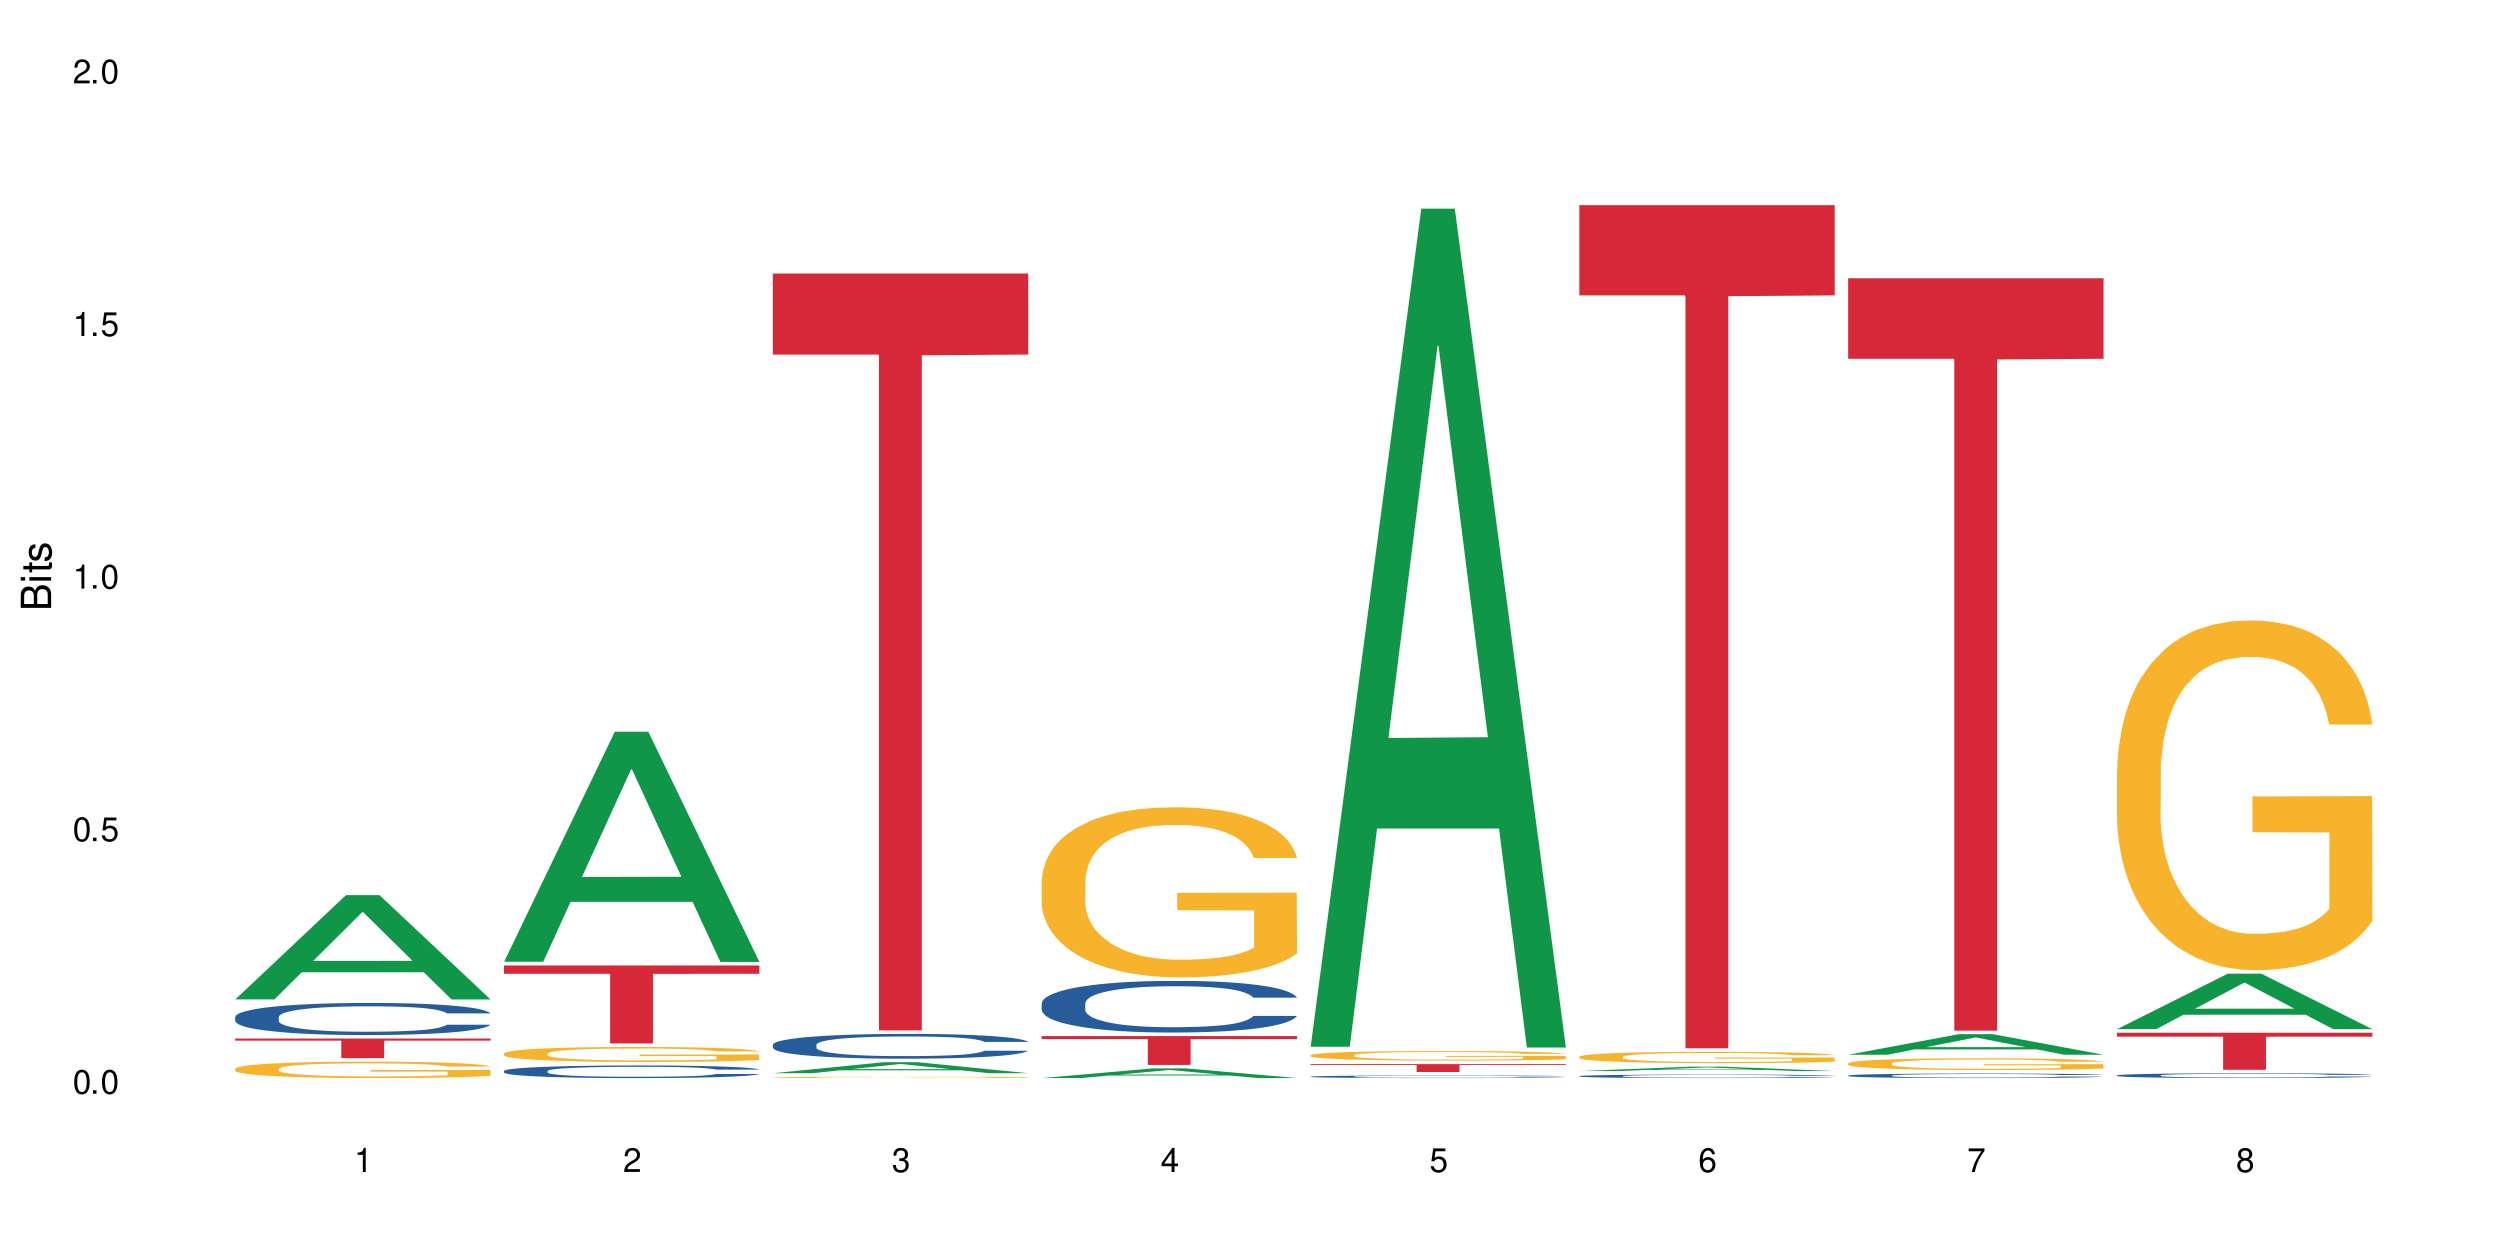 <?xml version="1.0" encoding="UTF-8"?>
<svg xmlns="http://www.w3.org/2000/svg" xmlns:xlink="http://www.w3.org/1999/xlink" width="720" height="360" viewBox="0 0 720 360">
<defs>
<g>
<g id="glyph-0-0">
</g>
<g id="glyph-0-1">
<path d="M 2.641 -6.938 C 2 -6.938 1.422 -6.656 1.078 -6.172 C 0.641 -5.562 0.406 -4.641 0.406 -3.359 C 0.406 -1.016 1.188 0.219 2.641 0.219 C 4.078 0.219 4.859 -1.016 4.859 -3.297 C 4.859 -4.641 4.656 -5.547 4.203 -6.172 C 3.844 -6.656 3.281 -6.938 2.641 -6.938 Z M 2.641 -6.188 C 3.547 -6.188 4 -5.25 4 -3.375 C 4 -1.406 3.562 -0.484 2.625 -0.484 C 1.734 -0.484 1.281 -1.438 1.281 -3.344 C 1.281 -5.25 1.734 -6.188 2.641 -6.188 Z M 2.641 -6.188 "/>
</g>
<g id="glyph-0-2">
<path d="M 1.828 -1 L 0.828 -1 L 0.828 0 L 1.828 0 Z M 1.828 -1 "/>
</g>
<g id="glyph-0-3">
<path d="M 4.562 -6.797 L 1.062 -6.797 L 0.547 -3.094 L 1.328 -3.094 C 1.719 -3.562 2.047 -3.734 2.578 -3.734 C 3.484 -3.734 4.062 -3.109 4.062 -2.094 C 4.062 -1.125 3.484 -0.531 2.578 -0.531 C 1.828 -0.531 1.375 -0.906 1.188 -1.672 L 0.328 -1.672 C 0.453 -1.109 0.547 -0.844 0.75 -0.594 C 1.125 -0.078 1.828 0.219 2.594 0.219 C 3.969 0.219 4.922 -0.781 4.922 -2.219 C 4.922 -3.562 4.031 -4.484 2.719 -4.484 C 2.25 -4.484 1.859 -4.359 1.469 -4.062 L 1.734 -5.969 L 4.562 -5.969 Z M 4.562 -6.797 "/>
</g>
<g id="glyph-0-4">
<path d="M 2.484 -4.938 L 2.484 0 L 3.328 0 L 3.328 -6.938 L 2.766 -6.938 C 2.469 -5.875 2.281 -5.734 0.984 -5.562 L 0.984 -4.938 Z M 2.484 -4.938 "/>
</g>
<g id="glyph-0-5">
<path d="M 4.859 -0.828 L 1.281 -0.828 C 1.359 -1.406 1.672 -1.781 2.5 -2.281 L 3.469 -2.828 C 4.406 -3.344 4.906 -4.062 4.906 -4.906 C 4.906 -5.484 4.672 -6.031 4.266 -6.406 C 3.859 -6.766 3.375 -6.938 2.719 -6.938 C 1.859 -6.938 1.219 -6.625 0.844 -6.031 C 0.609 -5.672 0.5 -5.234 0.484 -4.531 L 1.328 -4.531 C 1.359 -5.016 1.406 -5.281 1.531 -5.516 C 1.75 -5.938 2.188 -6.203 2.703 -6.203 C 3.469 -6.203 4.031 -5.641 4.031 -4.891 C 4.031 -4.344 3.719 -3.859 3.125 -3.516 L 2.234 -3 C 0.812 -2.172 0.406 -1.531 0.328 -0.016 L 4.859 -0.016 Z M 4.859 -0.828 "/>
</g>
<g id="glyph-0-6">
<path d="M 2.125 -3.188 L 2.578 -3.188 C 3.5 -3.188 3.984 -2.766 3.984 -1.922 C 3.984 -1.062 3.469 -0.531 2.594 -0.531 C 1.656 -0.531 1.203 -1 1.156 -2.016 L 0.312 -2.016 C 0.344 -1.453 0.438 -1.094 0.609 -0.781 C 0.953 -0.109 1.625 0.219 2.547 0.219 C 3.953 0.219 4.859 -0.625 4.859 -1.938 C 4.859 -2.828 4.516 -3.297 3.703 -3.594 C 4.344 -3.844 4.656 -4.328 4.656 -5.031 C 4.656 -6.219 3.875 -6.938 2.578 -6.938 C 1.203 -6.938 0.484 -6.172 0.453 -4.703 L 1.297 -4.703 C 1.312 -5.125 1.344 -5.359 1.453 -5.578 C 1.641 -5.969 2.062 -6.203 2.594 -6.203 C 3.344 -6.203 3.797 -5.75 3.797 -5 C 3.797 -4.516 3.609 -4.219 3.25 -4.047 C 3.016 -3.953 2.703 -3.922 2.125 -3.906 Z M 2.125 -3.188 "/>
</g>
<g id="glyph-0-7">
<path d="M 3.141 -1.672 L 3.141 0 L 3.984 0 L 3.984 -1.672 L 4.984 -1.672 L 4.984 -2.438 L 3.984 -2.438 L 3.984 -6.938 L 3.359 -6.938 L 0.266 -2.578 L 0.266 -1.672 Z M 3.141 -2.438 L 1 -2.438 L 3.141 -5.5 Z M 3.141 -2.438 "/>
</g>
<g id="glyph-0-8">
<path d="M 4.781 -5.125 C 4.609 -6.266 3.891 -6.938 2.844 -6.938 C 2.094 -6.938 1.422 -6.578 1.031 -5.953 C 0.594 -5.266 0.406 -4.422 0.406 -3.172 C 0.406 -2 0.578 -1.25 0.984 -0.641 C 1.359 -0.078 1.953 0.219 2.703 0.219 C 3.984 0.219 4.922 -0.75 4.922 -2.094 C 4.922 -3.375 4.062 -4.281 2.844 -4.281 C 2.172 -4.281 1.641 -4.031 1.281 -3.516 C 1.281 -5.234 1.828 -6.188 2.797 -6.188 C 3.391 -6.188 3.797 -5.797 3.938 -5.125 Z M 2.734 -3.531 C 3.547 -3.531 4.062 -2.953 4.062 -2.031 C 4.062 -1.156 3.484 -0.531 2.703 -0.531 C 1.922 -0.531 1.328 -1.188 1.328 -2.078 C 1.328 -2.938 1.906 -3.531 2.734 -3.531 Z M 2.734 -3.531 "/>
</g>
<g id="glyph-0-9">
<path d="M 4.984 -6.797 L 0.438 -6.797 L 0.438 -5.969 L 4.109 -5.969 C 2.5 -3.656 1.828 -2.234 1.328 0 L 2.219 0 C 2.594 -2.172 3.453 -4.047 4.984 -6.094 Z M 4.984 -6.797 "/>
</g>
<g id="glyph-0-10">
<path d="M 3.75 -3.656 C 4.469 -4.094 4.688 -4.438 4.688 -5.078 C 4.688 -6.172 3.844 -6.938 2.641 -6.938 C 1.438 -6.938 0.594 -6.172 0.594 -5.094 C 0.594 -4.438 0.812 -4.094 1.516 -3.656 C 0.734 -3.266 0.359 -2.703 0.359 -1.922 C 0.359 -0.656 1.281 0.219 2.641 0.219 C 3.984 0.219 4.922 -0.656 4.922 -1.922 C 4.922 -2.703 4.531 -3.266 3.75 -3.656 Z M 2.641 -6.188 C 3.359 -6.188 3.812 -5.75 3.812 -5.062 C 3.812 -4.406 3.344 -3.984 2.641 -3.984 C 1.922 -3.984 1.453 -4.406 1.453 -5.078 C 1.453 -5.75 1.922 -6.188 2.641 -6.188 Z M 2.641 -3.266 C 3.484 -3.266 4.062 -2.719 4.062 -1.906 C 4.062 -1.078 3.484 -0.531 2.625 -0.531 C 1.797 -0.531 1.219 -1.094 1.219 -1.906 C 1.219 -2.719 1.781 -3.266 2.641 -3.266 Z M 2.641 -3.266 "/>
</g>
<g id="glyph-1-0">
</g>
<g id="glyph-1-1">
<path d="M 0 -0.953 L 0 -4.891 C 0 -5.719 -0.234 -6.344 -0.734 -6.797 C -1.188 -7.234 -1.812 -7.469 -2.5 -7.469 C -3.547 -7.469 -4.188 -7 -4.625 -5.875 C -4.984 -6.688 -5.625 -7.094 -6.531 -7.094 C -7.172 -7.094 -7.734 -6.859 -8.141 -6.391 C -8.562 -5.922 -8.75 -5.344 -8.75 -4.5 L -8.75 -0.953 Z M -4.984 -2.062 L -7.766 -2.062 L -7.766 -4.219 C -7.766 -4.844 -7.688 -5.203 -7.453 -5.5 C -7.219 -5.812 -6.859 -5.969 -6.375 -5.969 C -5.891 -5.969 -5.531 -5.812 -5.297 -5.5 C -5.062 -5.203 -4.984 -4.844 -4.984 -4.219 Z M -0.984 -2.062 L -4 -2.062 L -4 -4.781 C -4 -5.766 -3.438 -6.359 -2.484 -6.359 C -1.547 -6.359 -0.984 -5.766 -0.984 -4.781 Z M -0.984 -2.062 "/>
</g>
<g id="glyph-1-2">
<path d="M -6.281 -1.797 L -6.281 -0.797 L 0 -0.797 L 0 -1.797 Z M -8.75 -1.797 L -8.75 -0.797 L -7.484 -0.797 L -7.484 -1.797 Z M -8.75 -1.797 "/>
</g>
<g id="glyph-1-3">
<path d="M -6.281 -3.047 L -6.281 -2.016 L -8.016 -2.016 L -8.016 -1.016 L -6.281 -1.016 L -6.281 -0.172 L -5.469 -0.172 L -5.469 -1.016 L -0.719 -1.016 C -0.078 -1.016 0.281 -1.453 0.281 -2.234 C 0.281 -2.5 0.25 -2.719 0.188 -3.047 L -0.641 -3.047 C -0.609 -2.906 -0.594 -2.766 -0.594 -2.562 C -0.594 -2.141 -0.719 -2.016 -1.156 -2.016 L -5.469 -2.016 L -5.469 -3.047 Z M -6.281 -3.047 "/>
</g>
<g id="glyph-1-4">
<path d="M -4.531 -5.25 C -5.766 -5.25 -6.469 -4.422 -6.469 -2.969 C -6.469 -1.516 -5.719 -0.562 -4.547 -0.562 C -3.562 -0.562 -3.094 -1.062 -2.734 -2.562 L -2.516 -3.484 C -2.344 -4.188 -2.094 -4.469 -1.641 -4.469 C -1.047 -4.469 -0.641 -3.875 -0.641 -3 C -0.641 -2.453 -0.797 -2 -1.062 -1.75 C -1.25 -1.594 -1.422 -1.531 -1.875 -1.469 L -1.875 -0.406 C -0.422 -0.453 0.281 -1.266 0.281 -2.922 C 0.281 -4.5 -0.5 -5.516 -1.719 -5.516 C -2.656 -5.516 -3.172 -4.984 -3.469 -3.734 L -3.703 -2.766 C -3.891 -1.953 -4.156 -1.609 -4.594 -1.609 C -5.188 -1.609 -5.547 -2.125 -5.547 -2.938 C -5.547 -3.75 -5.203 -4.172 -4.531 -4.203 Z M -4.531 -5.25 "/>
</g>
</g>
</defs>
<rect x="-72" y="-36" width="864" height="432" fill="rgb(100%, 100%, 100%)" fill-opacity="1"/>
<path fill-rule="nonzero" fill="rgb(6.275%, 58.824%, 28.235%)" fill-opacity="1" d="M 67.73 287.82 L 67.809 287.793 L 99.637 257.797 L 109.301 257.797 L 141.281 287.848 L 130.047 287.848 L 122.031 280.004 L 86.906 280.004 L 79.047 287.82 L 67.73 287.82 L 90.285 276.758 L 118.809 276.73 L 104.586 262.707 L 104.43 262.68 L 104.27 262.762 L 90.207 276.73 L 90.285 276.758 Z M 67.73 287.82 "/>
<path fill-rule="nonzero" fill="rgb(14.51%, 36.078%, 60%)" fill-opacity="1" d="M 67.73 292.875 L 67.82 292.867 L 67.82 292.664 L 68.09 292.344 L 68.719 291.938 L 69.344 291.66 L 70.961 291.164 L 73.203 290.68 L 75.535 290.309 L 77.238 290.09 L 78.766 289.922 L 82.262 289.609 L 84.504 289.449 L 86.926 289.305 L 89.887 289.16 L 92.039 289.078 L 96.883 288.941 L 100.469 288.883 L 103.25 288.859 L 109.262 288.859 L 112.848 288.891 L 115.449 288.934 L 118.32 289 L 120.742 289.078 L 124.957 289.262 L 128.727 289.5 L 130.43 289.633 L 133.121 289.895 L 135.184 290.148 L 136.617 290.367 L 138.234 290.68 L 139.668 291.062 L 140.746 291.492 L 141.281 291.855 L 128.727 291.855 L 128.098 291.516 L 127.379 291.254 L 126.035 290.91 L 124.688 290.664 L 122.805 290.418 L 121.102 290.258 L 118.77 290.098 L 116.707 289.996 L 114.555 289.922 L 112.488 289.871 L 108.543 289.82 L 103.969 289.82 L 102.266 289.836 L 98.766 289.906 L 96.883 289.965 L 94.191 290.082 L 92.309 290.191 L 90.066 290.359 L 88.539 290.504 L 86.656 290.723 L 85.312 290.918 L 83.785 291.195 L 82.891 291.406 L 82.082 291.645 L 81.363 291.922 L 80.828 292.219 L 80.469 292.531 L 80.289 292.836 L 80.289 294.145 L 80.469 294.445 L 80.918 294.801 L 82.082 295.316 L 83.785 295.766 L 85.762 296.117 L 87.645 296.371 L 88.719 296.488 L 90.156 296.625 L 92.398 296.793 L 95.629 296.965 L 97.512 297.031 L 100.383 297.098 L 103.34 297.133 L 107.289 297.133 L 110.785 297.098 L 113.117 297.055 L 115.539 296.988 L 118.859 296.844 L 120.922 296.711 L 122.715 296.551 L 124.062 296.391 L 124.957 296.254 L 126.305 295.992 L 127.379 295.703 L 128.188 295.41 L 128.727 295.121 L 141.281 295.121 L 140.746 295.461 L 139.938 295.789 L 139.129 296.035 L 137.875 296.328 L 136.441 296.59 L 134.375 296.887 L 132.672 297.082 L 130.43 297.293 L 128.367 297.453 L 126.125 297.598 L 122.805 297.766 L 120.652 297.848 L 118.32 297.926 L 115.539 297.992 L 112.043 298.051 L 108.273 298.086 L 104.777 298.094 L 101.008 298.078 L 98.227 298.043 L 94.551 297.969 L 89.977 297.816 L 86.656 297.656 L 84.055 297.496 L 81.812 297.324 L 79.301 297.098 L 76.074 296.727 L 74.098 296.441 L 72.754 296.203 L 71.23 295.875 L 70.152 295.578 L 68.898 295.105 L 68 294.508 L 67.73 294.043 Z M 67.73 292.875 "/>
<path fill-rule="nonzero" fill="rgb(96.863%, 70.196%, 16.863%)" fill-opacity="1" d="M 67.73 307.781 L 67.82 307.777 L 67.82 307.691 L 68.18 307.496 L 69.078 307.23 L 70.242 307.008 L 71.5 306.836 L 72.305 306.746 L 73.652 306.617 L 74.816 306.52 L 77.777 306.328 L 81.543 306.145 L 83.609 306.066 L 85.941 305.992 L 89.258 305.91 L 90.785 305.883 L 95.449 305.812 L 100.738 305.77 L 106.57 305.758 L 109.262 305.762 L 112.938 305.777 L 117.961 305.824 L 120.832 305.867 L 123.074 305.91 L 125.406 305.969 L 128.277 306.055 L 130.969 306.156 L 133.121 306.262 L 135.273 306.391 L 137.066 306.531 L 138.594 306.68 L 139.938 306.863 L 140.746 307.012 L 141.281 307.164 L 128.816 307.164 L 128.098 307.012 L 127.289 306.898 L 125.945 306.754 L 124.598 306.652 L 123.254 306.566 L 120.742 306.457 L 118.59 306.387 L 115.898 306.328 L 113.297 306.289 L 110.336 306.262 L 108.543 306.254 L 103.789 306.254 L 99.484 306.285 L 96.973 306.316 L 95.18 306.352 L 92.668 306.418 L 91.141 306.469 L 90.246 306.504 L 87.555 306.637 L 85.762 306.758 L 84.773 306.84 L 83.52 306.969 L 82.621 307.086 L 81.633 307.258 L 81.098 307.391 L 80.379 307.684 L 80.289 308.461 L 80.559 308.625 L 81.098 308.801 L 81.812 308.957 L 82.891 309.121 L 83.965 309.246 L 85.852 309.414 L 87.465 309.527 L 88.719 309.602 L 91.141 309.719 L 92.129 309.758 L 94.461 309.836 L 96.883 309.895 L 99.844 309.945 L 102.086 309.973 L 105.672 309.996 L 110.246 309.996 L 115.629 309.969 L 119.039 309.934 L 121.371 309.898 L 122.895 309.867 L 124.777 309.82 L 126.125 309.777 L 127.379 309.73 L 128.906 309.656 L 128.906 308.625 L 106.75 308.621 L 106.75 308.137 L 141.195 308.133 L 141.281 309.82 L 139.398 309.938 L 137.066 310.051 L 134.824 310.137 L 132.492 310.211 L 129.176 310.293 L 126.484 310.344 L 122.355 310.406 L 118.59 310.445 L 114.645 310.469 L 111.145 310.48 L 107.02 310.488 L 103.34 310.477 L 99.395 310.453 L 96.254 310.418 L 93.383 310.375 L 90.516 310.316 L 86.926 310.227 L 84.594 310.152 L 82.172 310.062 L 79.75 309.957 L 77.598 309.84 L 76.164 309.746 L 74.727 309.645 L 73.203 309.516 L 71.766 309.367 L 70.691 309.234 L 69.703 309.082 L 68.988 308.941 L 68.27 308.746 L 67.91 308.59 L 67.73 308.457 Z M 67.73 307.781 "/>
<path fill-rule="nonzero" fill="rgb(83.922%, 15.686%, 22.353%)" fill-opacity="1" d="M 67.73 299.105 L 141.281 299.105 L 141.281 299.707 L 110.629 299.715 L 110.629 304.746 L 98.297 304.746 L 98.297 299.719 L 98.117 299.707 L 67.73 299.707 Z M 67.73 299.105 "/>
<path fill-rule="nonzero" fill="rgb(6.275%, 58.824%, 28.235%)" fill-opacity="1" d="M 145.156 276.973 L 145.234 276.91 L 177.059 210.742 L 186.723 210.742 L 218.707 277.035 L 207.469 277.035 L 199.453 259.73 L 164.328 259.73 L 156.469 276.973 L 145.156 276.973 L 167.707 252.57 L 196.23 252.508 L 182.008 221.57 L 181.852 221.512 L 181.695 221.695 L 167.629 252.508 L 167.707 252.57 Z M 145.156 276.973 "/>
<path fill-rule="nonzero" fill="rgb(14.51%, 36.078%, 60%)" fill-opacity="1" d="M 145.156 308.438 L 145.242 308.434 L 145.242 308.355 L 145.512 308.23 L 146.141 308.07 L 146.77 307.961 L 148.383 307.766 L 150.625 307.578 L 152.957 307.43 L 154.664 307.344 L 156.188 307.277 L 159.684 307.156 L 161.93 307.094 L 164.352 307.039 L 167.309 306.98 L 169.461 306.949 L 174.305 306.895 L 177.895 306.871 L 180.676 306.863 L 186.684 306.863 L 190.273 306.875 L 192.875 306.891 L 195.742 306.918 L 198.164 306.949 L 202.383 307.02 L 206.148 307.113 L 207.852 307.168 L 210.543 307.27 L 212.605 307.367 L 214.043 307.453 L 215.656 307.578 L 217.094 307.727 L 218.168 307.895 L 218.707 308.039 L 206.148 308.039 L 205.52 307.906 L 204.805 307.801 L 203.457 307.668 L 202.113 307.57 L 200.23 307.473 L 198.523 307.41 L 196.191 307.348 L 194.129 307.309 L 191.977 307.277 L 189.914 307.258 L 185.969 307.238 L 181.391 307.238 L 179.688 307.246 L 176.191 307.273 L 174.305 307.297 L 171.613 307.344 L 169.73 307.387 L 167.488 307.453 L 165.965 307.508 L 164.082 307.594 L 162.734 307.672 L 161.211 307.781 L 160.312 307.863 L 159.508 307.953 L 158.789 308.062 L 158.25 308.18 L 157.891 308.305 L 157.711 308.422 L 157.711 308.938 L 157.891 309.055 L 158.34 309.195 L 159.508 309.398 L 161.211 309.57 L 163.184 309.711 L 165.066 309.812 L 166.145 309.855 L 167.578 309.91 L 169.82 309.977 L 173.051 310.043 L 174.934 310.07 L 177.805 310.094 L 180.766 310.109 L 184.711 310.109 L 188.211 310.094 L 190.543 310.078 L 192.965 310.051 L 196.281 309.996 L 198.344 309.941 L 200.141 309.879 L 201.484 309.816 L 202.383 309.766 L 203.727 309.66 L 204.805 309.551 L 205.609 309.434 L 206.148 309.32 L 218.707 309.32 L 218.168 309.453 L 217.359 309.582 L 216.555 309.68 L 215.297 309.793 L 213.863 309.898 L 211.801 310.012 L 210.094 310.09 L 207.852 310.172 L 205.789 310.234 L 203.547 310.293 L 200.23 310.359 L 198.074 310.391 L 195.742 310.422 L 192.965 310.445 L 189.465 310.469 L 185.699 310.484 L 182.199 310.488 L 178.434 310.48 L 175.652 310.465 L 171.973 310.438 L 167.398 310.379 L 164.082 310.312 L 161.48 310.25 L 159.238 310.184 L 156.727 310.094 L 153.496 309.949 L 151.523 309.836 L 150.176 309.746 L 148.652 309.613 L 147.574 309.5 L 146.32 309.312 L 145.422 309.078 L 145.156 308.895 Z M 145.156 308.438 "/>
<path fill-rule="nonzero" fill="rgb(96.863%, 70.196%, 16.863%)" fill-opacity="1" d="M 145.156 303.375 L 145.242 303.371 L 145.242 303.293 L 145.602 303.117 L 146.5 302.871 L 147.664 302.668 L 148.922 302.512 L 149.73 302.426 L 151.074 302.309 L 152.242 302.223 L 155.199 302.043 L 158.969 301.879 L 161.031 301.805 L 163.363 301.738 L 166.684 301.664 L 168.207 301.637 L 172.871 301.574 L 178.164 301.535 L 183.992 301.523 L 186.684 301.527 L 190.363 301.543 L 195.387 301.586 L 198.254 301.625 L 200.496 301.664 L 202.828 301.715 L 205.699 301.793 L 208.391 301.891 L 210.543 301.984 L 212.695 302.102 L 214.492 302.23 L 216.016 302.367 L 217.359 302.535 L 218.168 302.672 L 218.707 302.812 L 206.238 302.812 L 205.52 302.672 L 204.715 302.566 L 203.367 302.434 L 202.023 302.34 L 200.676 302.266 L 198.164 302.164 L 196.012 302.098 L 193.32 302.043 L 190.723 302.008 L 187.762 301.984 L 185.969 301.977 L 181.211 301.977 L 176.906 302.004 L 174.395 302.035 L 172.602 302.066 L 170.09 302.125 L 168.566 302.176 L 167.668 302.207 L 164.977 302.328 L 163.184 302.438 L 162.195 302.516 L 160.941 302.633 L 160.043 302.738 L 159.059 302.898 L 158.52 303.016 L 157.801 303.285 L 157.711 303.996 L 157.98 304.148 L 158.52 304.309 L 159.238 304.453 L 160.312 304.602 L 161.391 304.719 L 163.273 304.871 L 164.887 304.973 L 166.145 305.043 L 168.566 305.148 L 169.551 305.184 L 171.883 305.254 L 174.305 305.309 L 177.266 305.359 L 179.508 305.383 L 183.098 305.402 L 187.672 305.402 L 193.055 305.379 L 196.461 305.348 L 198.793 305.312 L 200.32 305.285 L 202.203 305.242 L 203.547 305.203 L 204.805 305.16 L 206.328 305.094 L 206.328 304.148 L 184.172 304.145 L 184.172 303.699 L 218.617 303.695 L 218.707 305.242 L 216.824 305.352 L 214.492 305.453 L 212.25 305.531 L 209.918 305.598 L 206.598 305.676 L 203.906 305.723 L 199.781 305.777 L 196.012 305.812 L 192.066 305.836 L 188.566 305.848 L 184.441 305.852 L 180.766 305.844 L 176.816 305.82 L 173.68 305.789 L 170.809 305.75 L 167.938 305.699 L 164.352 305.613 L 162.016 305.547 L 159.594 305.465 L 157.172 305.367 L 155.02 305.258 L 153.586 305.176 L 152.152 305.082 L 150.625 304.961 L 149.191 304.828 L 148.113 304.703 L 147.129 304.566 L 146.41 304.438 L 145.691 304.258 L 145.332 304.117 L 145.156 303.992 Z M 145.156 303.375 "/>
<path fill-rule="nonzero" fill="rgb(83.922%, 15.686%, 22.353%)" fill-opacity="1" d="M 145.156 278.047 L 218.707 278.047 L 218.707 280.449 L 188.051 280.473 L 188.051 300.512 L 175.719 300.512 L 175.719 280.492 L 175.539 280.449 L 145.156 280.449 Z M 145.156 278.047 "/>
<path fill-rule="nonzero" fill="rgb(6.275%, 58.824%, 28.235%)" fill-opacity="1" d="M 222.578 309.086 L 222.656 309.086 L 254.48 305.91 L 264.148 305.91 L 296.129 309.09 L 284.895 309.09 L 276.879 308.262 L 241.75 308.262 L 233.895 309.086 L 222.578 309.086 L 245.129 307.918 L 273.656 307.914 L 259.434 306.43 L 259.273 306.426 L 259.117 306.438 L 245.051 307.914 L 245.129 307.918 Z M 222.578 309.086 "/>
<path fill-rule="nonzero" fill="rgb(14.51%, 36.078%, 60%)" fill-opacity="1" d="M 222.578 300.871 L 222.668 300.863 L 222.668 300.707 L 222.938 300.461 L 223.562 300.148 L 224.191 299.934 L 225.809 299.547 L 228.051 299.176 L 230.383 298.887 L 232.086 298.719 L 233.609 298.59 L 237.109 298.348 L 239.352 298.223 L 241.773 298.113 L 244.734 298 L 246.887 297.938 L 251.73 297.832 L 255.316 297.785 L 258.098 297.766 L 264.109 297.766 L 267.695 297.793 L 270.297 297.824 L 273.168 297.879 L 275.59 297.938 L 279.805 298.078 L 283.57 298.262 L 285.277 298.367 L 287.969 298.57 L 290.031 298.766 L 291.465 298.934 L 293.082 299.176 L 294.516 299.469 L 295.59 299.801 L 296.129 300.082 L 283.57 300.082 L 282.945 299.82 L 282.227 299.617 L 280.883 299.352 L 279.535 299.16 L 277.652 298.973 L 275.949 298.848 L 273.617 298.727 L 271.551 298.648 L 269.398 298.59 L 267.336 298.551 L 263.391 298.512 L 258.816 298.512 L 257.109 298.523 L 253.613 298.574 L 251.73 298.621 L 249.039 298.711 L 247.156 298.797 L 244.914 298.926 L 243.387 299.039 L 241.504 299.207 L 240.16 299.359 L 238.633 299.574 L 237.738 299.734 L 236.93 299.918 L 236.211 300.133 L 235.672 300.363 L 235.316 300.602 L 235.137 300.84 L 235.137 301.848 L 235.316 302.086 L 235.762 302.359 L 236.93 302.754 L 238.633 303.102 L 240.605 303.375 L 242.492 303.57 L 243.566 303.664 L 245.004 303.766 L 247.246 303.898 L 250.473 304.027 L 252.355 304.078 L 255.227 304.133 L 258.188 304.156 L 262.133 304.156 L 265.633 304.133 L 267.965 304.098 L 270.387 304.047 L 273.707 303.938 L 275.77 303.832 L 277.562 303.707 L 278.906 303.586 L 279.805 303.48 L 281.148 303.277 L 282.227 303.055 L 283.035 302.828 L 283.57 302.605 L 296.129 302.605 L 295.59 302.867 L 294.785 303.121 L 293.977 303.309 L 292.723 303.539 L 291.285 303.742 L 289.223 303.969 L 287.52 304.117 L 285.277 304.281 L 283.215 304.406 L 280.973 304.516 L 277.652 304.648 L 275.5 304.711 L 273.168 304.77 L 270.387 304.824 L 266.887 304.867 L 263.121 304.895 L 259.621 304.902 L 255.855 304.887 L 253.074 304.863 L 249.398 304.805 L 244.824 304.688 L 241.504 304.562 L 238.902 304.438 L 236.66 304.309 L 234.148 304.133 L 230.918 303.844 L 228.945 303.625 L 227.602 303.441 L 226.074 303.188 L 225 302.957 L 223.742 302.594 L 222.848 302.129 L 222.578 301.77 Z M 222.578 300.871 "/>
<path fill-rule="nonzero" fill="rgb(96.863%, 70.196%, 16.863%)" fill-opacity="1" d="M 222.578 310.266 L 222.668 310.266 L 222.668 310.258 L 223.027 310.242 L 223.922 310.219 L 225.09 310.203 L 226.344 310.188 L 227.152 310.18 L 228.496 310.172 L 229.664 310.164 L 232.625 310.148 L 236.391 310.133 L 238.453 310.125 L 240.785 310.121 L 244.105 310.113 L 245.629 310.109 L 250.293 310.105 L 255.586 310.102 L 267.785 310.102 L 272.809 310.105 L 275.68 310.109 L 277.922 310.113 L 280.254 310.117 L 283.125 310.125 L 285.816 310.133 L 287.969 310.141 L 290.121 310.152 L 291.914 310.164 L 293.438 310.176 L 294.785 310.191 L 295.59 310.203 L 296.129 310.215 L 283.66 310.215 L 282.945 310.203 L 282.137 310.191 L 280.793 310.18 L 279.445 310.172 L 278.102 310.168 L 275.59 310.156 L 273.438 310.152 L 270.746 310.148 L 268.145 310.145 L 265.184 310.141 L 258.637 310.141 L 254.332 310.145 L 251.82 310.145 L 250.023 310.148 L 247.512 310.152 L 245.988 310.16 L 245.094 310.16 L 242.402 310.172 L 240.605 310.184 L 239.621 310.188 L 238.363 310.199 L 237.469 310.207 L 236.48 310.223 L 235.941 310.234 L 235.227 310.258 L 235.137 310.32 L 235.406 310.336 L 235.941 310.348 L 236.66 310.363 L 237.738 310.375 L 238.812 310.387 L 240.695 310.398 L 242.312 310.41 L 243.566 310.414 L 245.988 310.422 L 246.977 310.426 L 249.309 310.434 L 251.73 310.438 L 254.691 310.441 L 256.934 310.445 L 270.477 310.445 L 273.887 310.441 L 276.219 310.438 L 277.742 310.438 L 279.625 310.434 L 280.973 310.43 L 282.227 310.426 L 283.75 310.418 L 283.75 310.336 L 261.598 310.336 L 261.598 310.293 L 296.039 310.293 L 296.129 310.434 L 294.246 310.441 L 291.914 310.449 L 289.672 310.457 L 287.34 310.465 L 284.02 310.473 L 281.328 310.477 L 277.203 310.48 L 273.438 310.484 L 265.992 310.484 L 261.867 310.488 L 258.188 310.484 L 254.242 310.484 L 251.102 310.48 L 245.359 310.473 L 241.773 310.465 L 239.441 310.461 L 237.02 310.453 L 234.598 310.441 L 232.445 310.434 L 231.008 310.426 L 229.574 310.418 L 228.051 310.406 L 226.613 310.395 L 225.539 310.383 L 224.551 310.371 L 223.832 310.359 L 223.117 310.344 L 222.758 310.332 L 222.578 310.32 Z M 222.578 310.266 "/>
<path fill-rule="nonzero" fill="rgb(83.922%, 15.686%, 22.353%)" fill-opacity="1" d="M 222.578 78.785 L 296.129 78.785 L 296.129 102.117 L 265.477 102.32 L 265.477 296.758 L 253.141 296.758 L 253.141 102.527 L 252.965 102.117 L 222.578 102.117 Z M 222.578 78.785 "/>
<path fill-rule="nonzero" fill="rgb(6.275%, 58.824%, 28.235%)" fill-opacity="1" d="M 300 310.484 L 300.078 310.48 L 331.906 307.703 L 341.57 307.703 L 373.555 310.488 L 362.316 310.488 L 354.301 309.762 L 319.176 309.762 L 311.316 310.484 L 300 310.484 L 322.555 309.461 L 351.078 309.457 L 336.855 308.16 L 336.699 308.156 L 336.543 308.164 L 322.477 309.457 L 322.555 309.461 Z M 300 310.484 "/>
<path fill-rule="nonzero" fill="rgb(14.51%, 36.078%, 60%)" fill-opacity="1" d="M 300 288.973 L 300.09 288.957 L 300.09 288.633 L 300.359 288.117 L 300.988 287.461 L 301.617 287.016 L 303.23 286.211 L 305.473 285.438 L 307.805 284.84 L 309.508 284.484 L 311.035 284.215 L 314.531 283.711 L 316.773 283.453 L 319.195 283.223 L 322.156 282.992 L 324.309 282.855 L 329.152 282.637 L 332.742 282.543 L 335.52 282.5 L 341.531 282.5 L 345.117 282.555 L 347.719 282.625 L 350.59 282.734 L 353.012 282.855 L 357.227 283.152 L 360.996 283.535 L 362.699 283.754 L 365.391 284.172 L 367.453 284.582 L 368.891 284.934 L 370.504 285.438 L 371.938 286.051 L 373.016 286.742 L 373.555 287.328 L 360.996 287.328 L 360.367 286.785 L 359.648 286.363 L 358.305 285.805 L 356.961 285.41 L 355.074 285.016 L 353.371 284.758 L 351.039 284.5 L 348.977 284.336 L 346.824 284.215 L 344.762 284.133 L 340.812 284.051 L 336.238 284.051 L 334.535 284.078 L 331.035 284.188 L 329.152 284.281 L 326.461 284.473 L 324.578 284.648 L 322.336 284.922 L 320.812 285.152 L 318.926 285.504 L 317.582 285.816 L 316.059 286.266 L 315.16 286.605 L 314.352 286.988 L 313.637 287.438 L 313.098 287.91 L 312.738 288.414 L 312.559 288.902 L 312.559 291.012 L 312.738 291.5 L 313.188 292.07 L 314.352 292.898 L 316.059 293.621 L 318.031 294.191 L 319.914 294.598 L 320.992 294.789 L 322.426 295.008 L 324.668 295.277 L 327.898 295.551 L 329.781 295.66 L 332.652 295.77 L 335.609 295.824 L 339.559 295.824 L 343.055 295.77 L 345.387 295.699 L 347.809 295.59 L 351.129 295.359 L 353.191 295.145 L 354.984 294.883 L 356.332 294.625 L 357.227 294.41 L 358.574 293.988 L 359.648 293.523 L 360.457 293.051 L 360.996 292.586 L 373.555 292.586 L 373.016 293.133 L 372.207 293.66 L 371.402 294.055 L 370.145 294.531 L 368.711 294.953 L 366.645 295.43 L 364.941 295.742 L 362.699 296.082 L 360.637 296.34 L 358.395 296.57 L 355.074 296.84 L 352.922 296.977 L 350.59 297.102 L 347.809 297.207 L 344.312 297.305 L 340.543 297.359 L 337.047 297.371 L 333.277 297.344 L 330.5 297.289 L 326.82 297.168 L 322.246 296.922 L 318.926 296.664 L 316.324 296.406 L 314.082 296.137 L 311.57 295.77 L 308.344 295.168 L 306.371 294.707 L 305.023 294.328 L 303.5 293.797 L 302.422 293.32 L 301.168 292.559 L 300.27 291.594 L 300 290.848 Z M 300 288.973 "/>
<path fill-rule="nonzero" fill="rgb(96.863%, 70.196%, 16.863%)" fill-opacity="1" d="M 300 253.48 L 300.09 253.434 L 300.09 252.539 L 300.449 250.527 L 301.348 247.75 L 302.512 245.469 L 303.77 243.68 L 304.574 242.738 L 305.922 241.398 L 307.086 240.41 L 310.047 238.398 L 313.816 236.52 L 315.879 235.715 L 318.211 234.953 L 321.527 234.102 L 323.055 233.789 L 327.719 233.074 L 333.012 232.625 L 338.84 232.492 L 341.531 232.535 L 345.207 232.715 L 350.23 233.207 L 353.102 233.656 L 355.344 234.102 L 357.676 234.684 L 360.547 235.578 L 363.238 236.652 L 365.391 237.727 L 367.543 239.07 L 369.336 240.5 L 370.863 242.066 L 372.207 243.949 L 373.016 245.512 L 373.555 247.078 L 361.086 247.078 L 360.367 245.512 L 359.559 244.305 L 358.215 242.828 L 356.871 241.754 L 355.523 240.906 L 353.012 239.742 L 350.859 239.023 L 348.168 238.398 L 345.566 237.996 L 342.609 237.727 L 340.812 237.637 L 336.059 237.637 L 331.754 237.949 L 329.242 238.309 L 327.449 238.668 L 324.938 239.34 L 323.414 239.875 L 322.516 240.234 L 319.824 241.621 L 318.031 242.875 L 317.043 243.723 L 315.789 245.066 L 314.891 246.273 L 313.902 248.062 L 313.367 249.406 L 312.648 252.449 L 312.559 260.504 L 312.828 262.203 L 313.367 264.039 L 314.082 265.652 L 315.16 267.352 L 316.234 268.648 L 318.121 270.395 L 319.734 271.559 L 320.992 272.316 L 323.414 273.527 L 324.398 273.93 L 326.73 274.734 L 329.152 275.359 L 332.113 275.898 L 334.355 276.168 L 337.941 276.391 L 342.52 276.391 L 347.898 276.121 L 351.309 275.766 L 353.641 275.406 L 355.164 275.094 L 357.047 274.602 L 358.395 274.152 L 359.648 273.66 L 361.176 272.898 L 361.176 262.203 L 339.02 262.16 L 339.02 257.148 L 373.465 257.105 L 373.555 274.602 L 371.668 275.809 L 369.336 276.973 L 367.094 277.867 L 364.762 278.629 L 361.445 279.477 L 358.754 280.016 L 354.629 280.641 L 350.859 281.043 L 346.914 281.312 L 343.414 281.445 L 339.289 281.492 L 335.609 281.402 L 331.664 281.133 L 328.523 280.777 L 325.656 280.328 L 322.785 279.746 L 319.195 278.809 L 316.863 278.047 L 314.441 277.105 L 312.02 275.988 L 309.867 274.781 L 308.434 273.84 L 306.996 272.766 L 305.473 271.422 L 304.039 269.902 L 302.961 268.516 L 301.973 266.949 L 301.258 265.473 L 300.539 263.457 L 300.18 261.848 L 300 260.461 Z M 300 253.48 "/>
<path fill-rule="nonzero" fill="rgb(83.922%, 15.686%, 22.353%)" fill-opacity="1" d="M 300 298.383 L 373.555 298.383 L 373.555 299.27 L 342.898 299.277 L 342.898 306.695 L 330.566 306.695 L 330.566 299.285 L 330.387 299.27 L 300 299.27 Z M 300 298.383 "/>
<path fill-rule="nonzero" fill="rgb(6.275%, 58.824%, 28.235%)" fill-opacity="1" d="M 377.426 301.461 L 377.504 301.234 L 409.328 60.105 L 418.992 60.105 L 450.977 301.688 L 439.738 301.688 L 431.723 238.625 L 396.598 238.625 L 388.738 301.461 L 377.426 301.461 L 399.977 212.539 L 428.504 212.312 L 414.277 99.574 L 414.121 99.348 L 413.965 100.027 L 399.898 212.312 L 399.977 212.539 Z M 377.426 301.461 "/>
<path fill-rule="nonzero" fill="rgb(14.51%, 36.078%, 60%)" fill-opacity="1" d="M 377.426 310.062 L 377.516 310.062 L 377.516 310.047 L 377.781 310.02 L 378.41 309.988 L 379.039 309.965 L 380.652 309.922 L 382.895 309.883 L 385.227 309.855 L 386.934 309.836 L 388.457 309.824 L 391.957 309.797 L 394.199 309.785 L 396.621 309.773 L 399.578 309.762 L 401.734 309.754 L 406.574 309.742 L 410.164 309.738 L 422.543 309.738 L 425.145 309.742 L 428.016 309.75 L 430.438 309.754 L 434.652 309.77 L 438.418 309.789 L 440.125 309.801 L 442.812 309.82 L 444.879 309.84 L 446.312 309.859 L 447.926 309.883 L 449.363 309.914 L 450.438 309.949 L 450.977 309.98 L 438.418 309.98 L 437.789 309.953 L 437.074 309.93 L 435.727 309.902 L 434.383 309.883 L 432.5 309.863 L 430.793 309.852 L 428.461 309.836 L 426.398 309.828 L 424.246 309.824 L 422.184 309.82 L 418.238 309.816 L 411.957 309.816 L 408.461 309.82 L 406.574 309.828 L 403.887 309.836 L 402 309.844 L 399.758 309.859 L 398.234 309.871 L 396.352 309.887 L 395.004 309.902 L 393.48 309.926 L 392.582 309.945 L 391.777 309.961 L 391.059 309.984 L 390.52 310.008 L 390.16 310.035 L 389.98 310.059 L 389.98 310.164 L 390.16 310.191 L 390.609 310.219 L 391.777 310.262 L 393.48 310.297 L 395.453 310.328 L 397.336 310.348 L 398.414 310.355 L 399.848 310.367 L 402.09 310.383 L 405.32 310.395 L 407.203 310.398 L 410.074 310.406 L 413.035 310.41 L 416.98 310.41 L 420.48 310.406 L 422.812 310.402 L 425.234 310.398 L 428.551 310.387 L 430.613 310.375 L 432.41 310.359 L 433.754 310.348 L 434.652 310.336 L 435.996 310.316 L 437.074 310.293 L 437.879 310.27 L 438.418 310.246 L 450.977 310.246 L 450.438 310.273 L 449.633 310.301 L 448.824 310.32 L 447.566 310.344 L 446.133 310.363 L 444.07 310.387 L 442.367 310.406 L 440.125 310.422 L 438.059 310.434 L 435.816 310.445 L 432.5 310.461 L 430.348 310.465 L 428.016 310.473 L 425.234 310.477 L 421.734 310.484 L 417.969 310.484 L 414.469 310.488 L 410.703 310.484 L 407.922 310.484 L 404.242 310.477 L 399.668 310.465 L 396.352 310.449 L 393.75 310.438 L 391.508 310.426 L 388.996 310.406 L 385.766 310.375 L 383.793 310.352 L 382.449 310.332 L 380.922 310.305 L 379.848 310.281 L 378.59 310.242 L 377.695 310.195 L 377.426 310.156 Z M 377.426 310.062 "/>
<path fill-rule="nonzero" fill="rgb(96.863%, 70.196%, 16.863%)" fill-opacity="1" d="M 377.426 303.879 L 377.516 303.879 L 377.516 303.828 L 377.871 303.715 L 378.77 303.559 L 379.938 303.43 L 381.191 303.328 L 382 303.273 L 383.344 303.199 L 384.512 303.145 L 387.469 303.031 L 391.238 302.926 L 393.301 302.879 L 395.633 302.836 L 398.953 302.789 L 400.477 302.77 L 405.141 302.73 L 410.434 302.707 L 416.262 302.699 L 418.953 302.699 L 422.633 302.711 L 427.656 302.738 L 430.527 302.762 L 432.77 302.789 L 435.102 302.82 L 437.969 302.871 L 440.66 302.934 L 442.812 302.992 L 444.969 303.066 L 446.762 303.148 L 448.285 303.238 L 449.633 303.344 L 450.438 303.43 L 450.977 303.52 L 438.508 303.52 L 437.789 303.43 L 436.984 303.363 L 435.637 303.281 L 434.293 303.219 L 432.949 303.172 L 430.438 303.105 L 428.281 303.066 L 425.594 303.031 L 422.992 303.008 L 420.031 302.992 L 418.238 302.988 L 413.484 302.988 L 409.176 303.004 L 406.664 303.027 L 404.871 303.047 L 402.359 303.082 L 400.836 303.113 L 399.938 303.133 L 397.246 303.211 L 395.453 303.281 L 394.469 303.332 L 393.211 303.406 L 392.312 303.473 L 391.328 303.574 L 390.789 303.652 L 390.07 303.82 L 389.98 304.277 L 390.25 304.371 L 390.789 304.477 L 391.508 304.566 L 392.582 304.66 L 393.66 304.734 L 395.543 304.832 L 397.156 304.898 L 398.414 304.941 L 400.836 305.012 L 401.82 305.031 L 404.156 305.078 L 406.574 305.113 L 409.535 305.145 L 411.777 305.16 L 415.367 305.172 L 419.941 305.172 L 425.324 305.156 L 428.73 305.137 L 431.062 305.117 L 432.59 305.098 L 434.473 305.07 L 435.816 305.047 L 437.074 305.016 L 438.598 304.977 L 438.598 304.371 L 416.441 304.371 L 416.441 304.086 L 450.887 304.086 L 450.977 305.07 L 449.094 305.137 L 446.762 305.203 L 444.52 305.254 L 442.188 305.297 L 438.867 305.344 L 436.176 305.375 L 432.051 305.41 L 428.281 305.434 L 424.336 305.449 L 420.84 305.457 L 416.711 305.457 L 413.035 305.453 L 409.086 305.438 L 405.949 305.418 L 403.078 305.395 L 400.207 305.359 L 396.621 305.309 L 394.289 305.266 L 391.867 305.211 L 389.445 305.148 L 387.293 305.082 L 385.855 305.027 L 384.422 304.969 L 382.895 304.891 L 381.461 304.805 L 380.383 304.727 L 379.398 304.641 L 378.68 304.555 L 377.961 304.441 L 377.605 304.352 L 377.426 304.273 Z M 377.426 303.879 "/>
<path fill-rule="nonzero" fill="rgb(83.922%, 15.686%, 22.353%)" fill-opacity="1" d="M 377.426 306.469 L 450.977 306.469 L 450.977 306.711 L 420.324 306.711 L 420.324 308.727 L 407.988 308.727 L 407.988 306.715 L 407.809 306.711 L 377.426 306.711 Z M 377.426 306.469 "/>
<path fill-rule="nonzero" fill="rgb(6.275%, 58.824%, 28.235%)" fill-opacity="1" d="M 454.848 308.465 L 454.926 308.465 L 486.75 307.207 L 496.418 307.207 L 528.398 308.469 L 517.164 308.469 L 509.148 308.137 L 474.023 308.137 L 466.164 308.465 L 454.848 308.465 L 477.402 308 L 505.926 308 L 491.703 307.41 L 491.547 307.41 L 491.387 307.414 L 477.32 308 L 477.402 308 Z M 454.848 308.465 "/>
<path fill-rule="nonzero" fill="rgb(14.51%, 36.078%, 60%)" fill-opacity="1" d="M 454.848 309.918 L 454.938 309.914 L 454.938 309.895 L 455.207 309.859 L 455.836 309.812 L 456.461 309.785 L 458.078 309.73 L 460.32 309.676 L 462.652 309.637 L 464.355 309.613 L 465.879 309.594 L 469.379 309.559 L 471.621 309.543 L 474.043 309.527 L 477.004 309.512 L 479.156 309.5 L 484 309.484 L 487.586 309.48 L 490.367 309.477 L 496.379 309.477 L 499.965 309.48 L 502.566 309.484 L 505.438 309.492 L 507.859 309.5 L 512.074 309.52 L 515.844 309.547 L 517.547 309.562 L 520.238 309.59 L 522.301 309.617 L 523.734 309.641 L 525.352 309.676 L 526.785 309.719 L 527.863 309.766 L 528.398 309.805 L 515.844 309.805 L 515.215 309.77 L 514.496 309.738 L 513.152 309.703 L 511.805 309.676 L 509.922 309.648 L 508.219 309.629 L 505.887 309.613 L 503.824 309.602 L 501.672 309.594 L 499.605 309.586 L 495.66 309.582 L 491.086 309.582 L 489.383 309.586 L 485.883 309.59 L 484 309.598 L 481.309 309.609 L 479.426 309.621 L 477.184 309.641 L 475.656 309.656 L 473.773 309.68 L 472.43 309.703 L 470.902 309.734 L 470.008 309.754 L 469.199 309.781 L 468.48 309.812 L 467.945 309.844 L 467.586 309.879 L 467.406 309.91 L 467.406 310.055 L 467.586 310.09 L 468.035 310.125 L 469.199 310.184 L 470.902 310.23 L 472.879 310.27 L 474.762 310.297 L 475.836 310.312 L 477.273 310.324 L 479.516 310.344 L 482.742 310.363 L 484.629 310.371 L 487.496 310.379 L 490.457 310.383 L 494.406 310.383 L 497.902 310.379 L 500.234 310.375 L 502.656 310.367 L 505.977 310.352 L 508.039 310.336 L 509.832 310.316 L 511.18 310.301 L 512.074 310.285 L 513.422 310.258 L 514.496 310.227 L 515.305 310.191 L 515.844 310.16 L 528.398 310.16 L 527.863 310.199 L 527.055 310.234 L 526.246 310.262 L 524.992 310.293 L 523.555 310.324 L 521.492 310.355 L 519.789 310.375 L 517.547 310.398 L 515.484 310.418 L 513.242 310.434 L 509.922 310.449 L 507.77 310.461 L 505.438 310.469 L 502.656 310.477 L 499.16 310.48 L 495.391 310.484 L 491.895 310.488 L 488.125 310.484 L 485.344 310.48 L 481.668 310.473 L 477.094 310.457 L 473.773 310.438 L 471.172 310.422 L 468.93 310.402 L 466.418 310.379 L 463.191 310.336 L 461.215 310.305 L 459.871 310.281 L 458.348 310.242 L 457.27 310.211 L 456.016 310.16 L 455.117 310.094 L 454.848 310.043 Z M 454.848 309.918 "/>
<path fill-rule="nonzero" fill="rgb(96.863%, 70.196%, 16.863%)" fill-opacity="1" d="M 454.848 304.32 L 454.938 304.316 L 454.938 304.258 L 455.297 304.121 L 456.191 303.938 L 457.359 303.785 L 458.613 303.664 L 459.422 303.602 L 460.77 303.512 L 461.934 303.445 L 464.895 303.309 L 468.66 303.184 L 470.723 303.129 L 473.055 303.078 L 476.375 303.023 L 477.898 303 L 482.562 302.953 L 487.855 302.922 L 493.688 302.914 L 496.379 302.918 L 500.055 302.93 L 505.078 302.961 L 507.949 302.992 L 510.191 303.023 L 512.523 303.062 L 515.395 303.121 L 518.086 303.191 L 520.238 303.266 L 522.391 303.355 L 524.184 303.449 L 525.711 303.555 L 527.055 303.68 L 527.863 303.785 L 528.398 303.891 L 515.934 303.891 L 515.215 303.785 L 514.406 303.707 L 513.062 303.605 L 511.715 303.535 L 510.371 303.477 L 507.859 303.398 L 505.707 303.352 L 503.016 303.309 L 500.414 303.281 L 497.453 303.266 L 495.66 303.258 L 490.906 303.258 L 486.602 303.281 L 484.09 303.305 L 482.297 303.328 L 479.785 303.371 L 478.258 303.41 L 477.363 303.434 L 474.672 303.527 L 472.879 303.609 L 471.891 303.668 L 470.633 303.758 L 469.738 303.836 L 468.75 303.957 L 468.211 304.047 L 467.496 304.25 L 467.406 304.789 L 467.676 304.902 L 468.211 305.027 L 468.93 305.137 L 470.008 305.25 L 471.082 305.336 L 472.965 305.453 L 474.582 305.531 L 475.836 305.582 L 478.258 305.664 L 479.246 305.688 L 481.578 305.742 L 484 305.785 L 486.961 305.82 L 489.203 305.84 L 492.789 305.855 L 497.363 305.855 L 502.746 305.836 L 506.156 305.812 L 508.488 305.789 L 510.012 305.766 L 511.895 305.734 L 513.242 305.703 L 514.496 305.672 L 516.023 305.621 L 516.023 304.902 L 493.867 304.902 L 493.867 304.566 L 528.309 304.562 L 528.398 305.734 L 526.516 305.816 L 524.184 305.895 L 521.941 305.953 L 519.609 306.004 L 516.289 306.062 L 513.602 306.098 L 509.473 306.141 L 505.707 306.164 L 501.758 306.184 L 498.262 306.191 L 494.137 306.195 L 490.457 306.191 L 486.512 306.172 L 483.371 306.148 L 480.5 306.117 L 477.633 306.078 L 474.043 306.016 L 471.711 305.965 L 469.289 305.902 L 466.867 305.828 L 464.715 305.746 L 463.281 305.684 L 461.844 305.609 L 460.32 305.52 L 458.883 305.418 L 457.809 305.328 L 456.82 305.223 L 456.102 305.121 L 455.387 304.988 L 455.027 304.879 L 454.848 304.789 Z M 454.848 304.32 "/>
<path fill-rule="nonzero" fill="rgb(83.922%, 15.686%, 22.353%)" fill-opacity="1" d="M 454.848 59.082 L 528.398 59.082 L 528.398 85.074 L 497.746 85.305 L 497.746 301.906 L 485.414 301.906 L 485.414 85.531 L 485.234 85.074 L 454.848 85.074 Z M 454.848 59.082 "/>
<path fill-rule="nonzero" fill="rgb(6.275%, 58.824%, 28.235%)" fill-opacity="1" d="M 532.27 303.766 L 532.352 303.758 L 564.176 297.832 L 573.84 297.832 L 605.824 303.77 L 594.586 303.77 L 586.57 302.219 L 551.445 302.219 L 543.586 303.766 L 532.27 303.766 L 554.824 301.578 L 583.348 301.574 L 569.125 298.801 L 568.969 298.797 L 568.812 298.812 L 554.746 301.574 L 554.824 301.578 Z M 532.27 303.766 "/>
<path fill-rule="nonzero" fill="rgb(14.51%, 36.078%, 60%)" fill-opacity="1" d="M 532.27 309.75 L 532.359 309.746 L 532.359 309.719 L 532.629 309.672 L 533.258 309.617 L 533.887 309.578 L 535.5 309.508 L 537.742 309.438 L 540.074 309.387 L 541.777 309.355 L 543.305 309.332 L 546.801 309.285 L 549.043 309.266 L 551.465 309.242 L 554.426 309.223 L 556.578 309.211 L 561.422 309.191 L 565.012 309.184 L 567.793 309.18 L 573.801 309.18 L 577.391 309.184 L 579.992 309.191 L 582.859 309.199 L 585.281 309.211 L 589.5 309.238 L 593.266 309.27 L 594.969 309.289 L 597.66 309.328 L 599.723 309.363 L 601.16 309.395 L 602.773 309.438 L 604.207 309.492 L 605.285 309.555 L 605.824 309.605 L 593.266 309.605 L 592.637 309.555 L 591.922 309.52 L 590.574 309.469 L 589.23 309.438 L 587.344 309.402 L 585.641 309.379 L 583.309 309.355 L 581.246 309.34 L 579.094 309.332 L 577.031 309.324 L 573.082 309.316 L 568.508 309.316 L 566.805 309.32 L 563.305 309.328 L 561.422 309.336 L 558.73 309.355 L 556.848 309.367 L 554.605 309.395 L 553.082 309.414 L 551.199 309.445 L 549.852 309.473 L 548.328 309.512 L 547.43 309.539 L 546.621 309.574 L 545.906 309.613 L 545.367 309.656 L 545.008 309.699 L 544.828 309.742 L 544.828 309.93 L 545.008 309.973 L 545.457 310.02 L 546.621 310.094 L 548.328 310.156 L 550.301 310.207 L 552.184 310.242 L 553.262 310.262 L 554.695 310.277 L 556.938 310.305 L 560.168 310.328 L 562.051 310.336 L 564.922 310.348 L 567.883 310.352 L 571.828 310.352 L 575.324 310.348 L 577.656 310.34 L 580.078 310.332 L 583.398 310.309 L 585.461 310.289 L 587.254 310.27 L 588.602 310.246 L 589.5 310.227 L 590.844 310.188 L 591.922 310.148 L 592.727 310.105 L 593.266 310.066 L 605.824 310.066 L 605.285 310.113 L 604.477 310.16 L 603.672 310.195 L 602.414 310.238 L 600.98 310.273 L 598.918 310.316 L 597.211 310.344 L 594.969 310.375 L 592.906 310.395 L 590.664 310.418 L 587.344 310.441 L 585.191 310.453 L 582.859 310.461 L 580.078 310.473 L 576.582 310.48 L 572.816 310.484 L 569.316 310.488 L 565.551 310.484 L 562.77 310.48 L 559.09 310.469 L 554.516 310.449 L 551.199 310.426 L 548.598 310.402 L 546.355 310.379 L 543.844 310.348 L 540.613 310.293 L 538.641 310.254 L 537.293 310.219 L 535.77 310.172 L 534.691 310.129 L 533.438 310.062 L 532.539 309.98 L 532.27 309.914 Z M 532.27 309.75 "/>
<path fill-rule="nonzero" fill="rgb(96.863%, 70.196%, 16.863%)" fill-opacity="1" d="M 532.27 306.23 L 532.359 306.23 L 532.359 306.168 L 532.719 306.027 L 533.617 305.836 L 534.781 305.68 L 536.039 305.555 L 536.844 305.488 L 538.191 305.395 L 539.355 305.328 L 542.316 305.188 L 546.086 305.059 L 548.148 305.004 L 550.48 304.949 L 553.797 304.891 L 555.324 304.871 L 559.988 304.82 L 565.281 304.789 L 571.109 304.781 L 573.801 304.785 L 577.48 304.797 L 582.5 304.828 L 585.371 304.859 L 587.613 304.891 L 589.945 304.934 L 592.816 304.992 L 595.508 305.066 L 597.66 305.141 L 599.812 305.234 L 601.609 305.336 L 603.133 305.441 L 604.477 305.574 L 605.285 305.68 L 605.824 305.789 L 593.355 305.789 L 592.637 305.68 L 591.832 305.598 L 590.484 305.496 L 589.141 305.422 L 587.793 305.363 L 585.281 305.281 L 583.129 305.23 L 580.438 305.188 L 577.836 305.16 L 574.879 305.141 L 573.082 305.137 L 568.328 305.137 L 564.023 305.156 L 561.512 305.184 L 559.719 305.207 L 557.207 305.254 L 555.684 305.293 L 554.785 305.316 L 552.094 305.41 L 550.301 305.5 L 549.312 305.559 L 548.059 305.648 L 547.16 305.734 L 546.176 305.859 L 545.637 305.949 L 544.918 306.16 L 544.828 306.719 L 545.098 306.836 L 545.637 306.965 L 546.355 307.074 L 547.43 307.191 L 548.508 307.281 L 550.391 307.402 L 552.004 307.484 L 553.262 307.535 L 555.684 307.621 L 556.668 307.648 L 559 307.703 L 561.422 307.746 L 564.383 307.785 L 566.625 307.801 L 570.215 307.816 L 574.789 307.816 L 580.168 307.801 L 583.578 307.773 L 585.91 307.75 L 587.434 307.727 L 589.32 307.695 L 590.664 307.664 L 591.922 307.629 L 593.445 307.578 L 593.445 306.836 L 571.289 306.832 L 571.289 306.484 L 605.734 306.484 L 605.824 307.695 L 603.941 307.777 L 601.609 307.859 L 599.363 307.922 L 597.031 307.973 L 593.715 308.031 L 591.023 308.07 L 586.898 308.113 L 583.129 308.141 L 579.184 308.16 L 575.684 308.168 L 571.559 308.172 L 567.883 308.164 L 563.934 308.145 L 560.797 308.121 L 557.926 308.09 L 555.055 308.051 L 551.465 307.984 L 549.133 307.934 L 546.711 307.867 L 544.289 307.789 L 542.137 307.707 L 540.703 307.641 L 539.266 307.566 L 537.742 307.473 L 536.309 307.367 L 535.23 307.273 L 534.246 307.164 L 533.527 307.062 L 532.809 306.922 L 532.449 306.812 L 532.27 306.715 Z M 532.27 306.23 "/>
<path fill-rule="nonzero" fill="rgb(83.922%, 15.686%, 22.353%)" fill-opacity="1" d="M 532.27 80.137 L 605.824 80.137 L 605.824 103.328 L 575.168 103.531 L 575.168 296.824 L 562.836 296.824 L 562.836 103.738 L 562.656 103.328 L 532.27 103.328 Z M 532.27 80.137 "/>
<path fill-rule="nonzero" fill="rgb(6.275%, 58.824%, 28.235%)" fill-opacity="1" d="M 609.695 296.395 L 609.773 296.379 L 641.598 280.418 L 651.266 280.418 L 683.246 296.41 L 672.008 296.41 L 663.996 292.234 L 628.867 292.234 L 621.012 296.395 L 609.695 296.395 L 632.246 290.508 L 660.773 290.492 L 646.551 283.031 L 646.391 283.016 L 646.234 283.059 L 632.168 290.492 L 632.246 290.508 Z M 609.695 296.395 "/>
<path fill-rule="nonzero" fill="rgb(14.51%, 36.078%, 60%)" fill-opacity="1" d="M 609.695 309.707 L 609.785 309.707 L 609.785 309.676 L 610.055 309.629 L 610.68 309.566 L 611.309 309.523 L 612.922 309.449 L 615.164 309.379 L 617.5 309.324 L 619.203 309.289 L 620.727 309.266 L 624.227 309.219 L 626.469 309.195 L 628.891 309.172 L 631.852 309.152 L 634.004 309.137 L 638.848 309.117 L 642.434 309.109 L 645.215 309.105 L 651.223 309.105 L 654.812 309.109 L 657.414 309.117 L 660.285 309.129 L 662.707 309.137 L 666.922 309.168 L 670.688 309.203 L 672.395 309.223 L 675.086 309.262 L 677.148 309.297 L 678.582 309.332 L 680.195 309.379 L 681.633 309.434 L 682.707 309.5 L 683.246 309.555 L 670.688 309.555 L 670.062 309.504 L 669.344 309.465 L 667.996 309.414 L 666.652 309.375 L 664.77 309.34 L 663.066 309.316 L 660.734 309.293 L 658.668 309.277 L 656.516 309.266 L 654.453 309.258 L 650.508 309.25 L 645.934 309.25 L 644.227 309.254 L 640.73 309.262 L 638.848 309.27 L 636.156 309.289 L 634.273 309.305 L 632.027 309.332 L 630.504 309.352 L 628.621 309.383 L 627.273 309.414 L 625.75 309.457 L 624.852 309.488 L 624.047 309.523 L 623.328 309.562 L 622.789 309.609 L 622.43 309.656 L 622.254 309.699 L 622.254 309.895 L 622.43 309.941 L 622.879 309.996 L 624.047 310.07 L 625.75 310.137 L 627.723 310.191 L 629.605 310.23 L 630.684 310.246 L 632.117 310.266 L 634.363 310.293 L 637.59 310.316 L 639.473 310.328 L 642.344 310.336 L 645.305 310.344 L 649.25 310.344 L 652.75 310.336 L 655.082 310.332 L 657.504 310.32 L 660.82 310.301 L 662.887 310.281 L 664.68 310.254 L 666.023 310.23 L 666.922 310.211 L 668.266 310.172 L 669.344 310.129 L 670.152 310.086 L 670.688 310.043 L 683.246 310.043 L 682.707 310.094 L 681.902 310.141 L 681.094 310.18 L 679.84 310.223 L 678.402 310.262 L 676.34 310.305 L 674.637 310.336 L 672.395 310.367 L 670.332 310.391 L 668.086 310.414 L 664.77 310.438 L 662.617 310.449 L 660.285 310.461 L 657.504 310.473 L 654.004 310.48 L 650.238 310.484 L 646.738 310.488 L 642.973 310.484 L 640.191 310.48 L 636.516 310.469 L 631.941 310.445 L 628.621 310.422 L 626.02 310.398 L 623.777 310.371 L 621.266 310.336 L 618.035 310.281 L 616.062 310.238 L 614.719 310.203 L 613.191 310.156 L 612.117 310.109 L 610.859 310.039 L 609.965 309.949 L 609.695 309.879 Z M 609.695 309.707 "/>
<path fill-rule="nonzero" fill="rgb(96.863%, 70.196%, 16.863%)" fill-opacity="1" d="M 609.695 221.824 L 609.785 221.73 L 609.785 219.895 L 610.145 215.754 L 611.039 210.051 L 612.207 205.359 L 613.461 201.68 L 614.27 199.746 L 615.613 196.988 L 616.781 194.965 L 619.742 190.824 L 623.508 186.961 L 625.57 185.305 L 627.902 183.742 L 631.223 181.992 L 632.746 181.352 L 637.41 179.879 L 642.703 178.957 L 648.535 178.684 L 651.223 178.773 L 654.902 179.141 L 659.926 180.152 L 662.797 181.074 L 665.039 181.992 L 667.371 183.191 L 670.242 185.031 L 672.93 187.238 L 675.086 189.445 L 677.238 192.203 L 679.031 195.148 L 680.555 198.367 L 681.902 202.23 L 682.707 205.449 L 683.246 208.672 L 670.777 208.672 L 670.062 205.449 L 669.254 202.969 L 667.91 199.93 L 666.562 197.723 L 665.219 195.977 L 662.707 193.586 L 660.555 192.113 L 657.863 190.824 L 655.262 189.996 L 652.301 189.445 L 650.508 189.262 L 645.754 189.262 L 641.449 189.906 L 638.938 190.641 L 637.141 191.375 L 634.629 192.758 L 633.105 193.859 L 632.207 194.598 L 629.52 197.449 L 627.723 200.023 L 626.738 201.77 L 625.48 204.531 L 624.586 207.016 L 623.598 210.695 L 623.059 213.453 L 622.344 219.707 L 622.254 236.266 L 622.52 239.762 L 623.059 243.535 L 623.777 246.844 L 624.852 250.34 L 625.93 253.008 L 627.812 256.594 L 629.43 258.988 L 630.684 260.551 L 633.105 263.035 L 634.094 263.863 L 636.426 265.52 L 638.848 266.805 L 641.805 267.91 L 644.047 268.461 L 647.637 268.922 L 652.211 268.922 L 657.594 268.371 L 661 267.633 L 663.332 266.898 L 664.859 266.254 L 666.742 265.242 L 668.086 264.324 L 669.344 263.309 L 670.867 261.746 L 670.867 239.762 L 648.715 239.668 L 648.715 229.367 L 683.156 229.273 L 683.246 265.242 L 681.363 267.727 L 679.031 270.117 L 676.789 271.957 L 674.457 273.52 L 671.137 275.27 L 668.445 276.371 L 664.32 277.66 L 660.555 278.488 L 656.605 279.039 L 653.109 279.316 L 648.98 279.41 L 645.305 279.223 L 641.359 278.672 L 638.219 277.938 L 635.348 277.016 L 632.477 275.82 L 628.891 273.891 L 626.559 272.324 L 624.137 270.395 L 621.715 268.094 L 619.562 265.609 L 618.125 263.68 L 616.691 261.473 L 615.164 258.711 L 613.73 255.582 L 612.656 252.73 L 611.668 249.512 L 610.949 246.477 L 610.234 242.336 L 609.875 239.027 L 609.695 236.176 Z M 609.695 221.824 "/>
<path fill-rule="nonzero" fill="rgb(83.922%, 15.686%, 22.353%)" fill-opacity="1" d="M 609.695 297.418 L 683.246 297.418 L 683.246 298.562 L 652.594 298.57 L 652.594 308.098 L 640.258 308.098 L 640.258 298.582 L 640.082 298.562 L 609.695 298.562 Z M 609.695 297.418 "/>
<g fill="rgb(0%, 0%, 0%)" fill-opacity="1">
<use xlink:href="#glyph-0-1" x="20.965" y="314.993"/>
<use xlink:href="#glyph-0-2" x="25.965" y="314.993"/>
<use xlink:href="#glyph-0-1" x="28.965" y="314.993"/>
</g>
<g fill="rgb(0%, 0%, 0%)" fill-opacity="1">
<use xlink:href="#glyph-0-1" x="20.965" y="242.251"/>
<use xlink:href="#glyph-0-2" x="25.965" y="242.251"/>
<use xlink:href="#glyph-0-3" x="28.965" y="242.251"/>
</g>
<g fill="rgb(0%, 0%, 0%)" fill-opacity="1">
<use xlink:href="#glyph-0-4" x="20.965" y="169.509"/>
<use xlink:href="#glyph-0-2" x="25.965" y="169.509"/>
<use xlink:href="#glyph-0-1" x="28.965" y="169.509"/>
</g>
<g fill="rgb(0%, 0%, 0%)" fill-opacity="1">
<use xlink:href="#glyph-0-4" x="20.965" y="96.767"/>
<use xlink:href="#glyph-0-2" x="25.965" y="96.767"/>
<use xlink:href="#glyph-0-3" x="28.965" y="96.767"/>
</g>
<g fill="rgb(0%, 0%, 0%)" fill-opacity="1">
<use xlink:href="#glyph-0-5" x="20.965" y="24.024"/>
<use xlink:href="#glyph-0-2" x="25.965" y="24.024"/>
<use xlink:href="#glyph-0-1" x="28.965" y="24.024"/>
</g>
<g fill="rgb(0%, 0%, 0%)" fill-opacity="1">
<use xlink:href="#glyph-0-4" x="102.008" y="337.532"/>
</g>
<g fill="rgb(0%, 0%, 0%)" fill-opacity="1">
<use xlink:href="#glyph-0-5" x="179.43" y="337.532"/>
</g>
<g fill="rgb(0%, 0%, 0%)" fill-opacity="1">
<use xlink:href="#glyph-0-6" x="256.855" y="337.532"/>
</g>
<g fill="rgb(0%, 0%, 0%)" fill-opacity="1">
<use xlink:href="#glyph-0-7" x="334.277" y="337.532"/>
</g>
<g fill="rgb(0%, 0%, 0%)" fill-opacity="1">
<use xlink:href="#glyph-0-3" x="411.699" y="337.532"/>
</g>
<g fill="rgb(0%, 0%, 0%)" fill-opacity="1">
<use xlink:href="#glyph-0-8" x="489.125" y="337.532"/>
</g>
<g fill="rgb(0%, 0%, 0%)" fill-opacity="1">
<use xlink:href="#glyph-0-9" x="566.547" y="337.532"/>
</g>
<g fill="rgb(0%, 0%, 0%)" fill-opacity="1">
<use xlink:href="#glyph-0-10" x="643.969" y="337.532"/>
</g>
<g fill="rgb(0%, 0%, 0%)" fill-opacity="1">
<use xlink:href="#glyph-1-1" x="14.725" y="176.012"/>
<use xlink:href="#glyph-1-2" x="14.725" y="168.012"/>
<use xlink:href="#glyph-1-3" x="14.725" y="165.012"/>
<use xlink:href="#glyph-1-4" x="14.725" y="162.012"/>
</g>
</svg>
